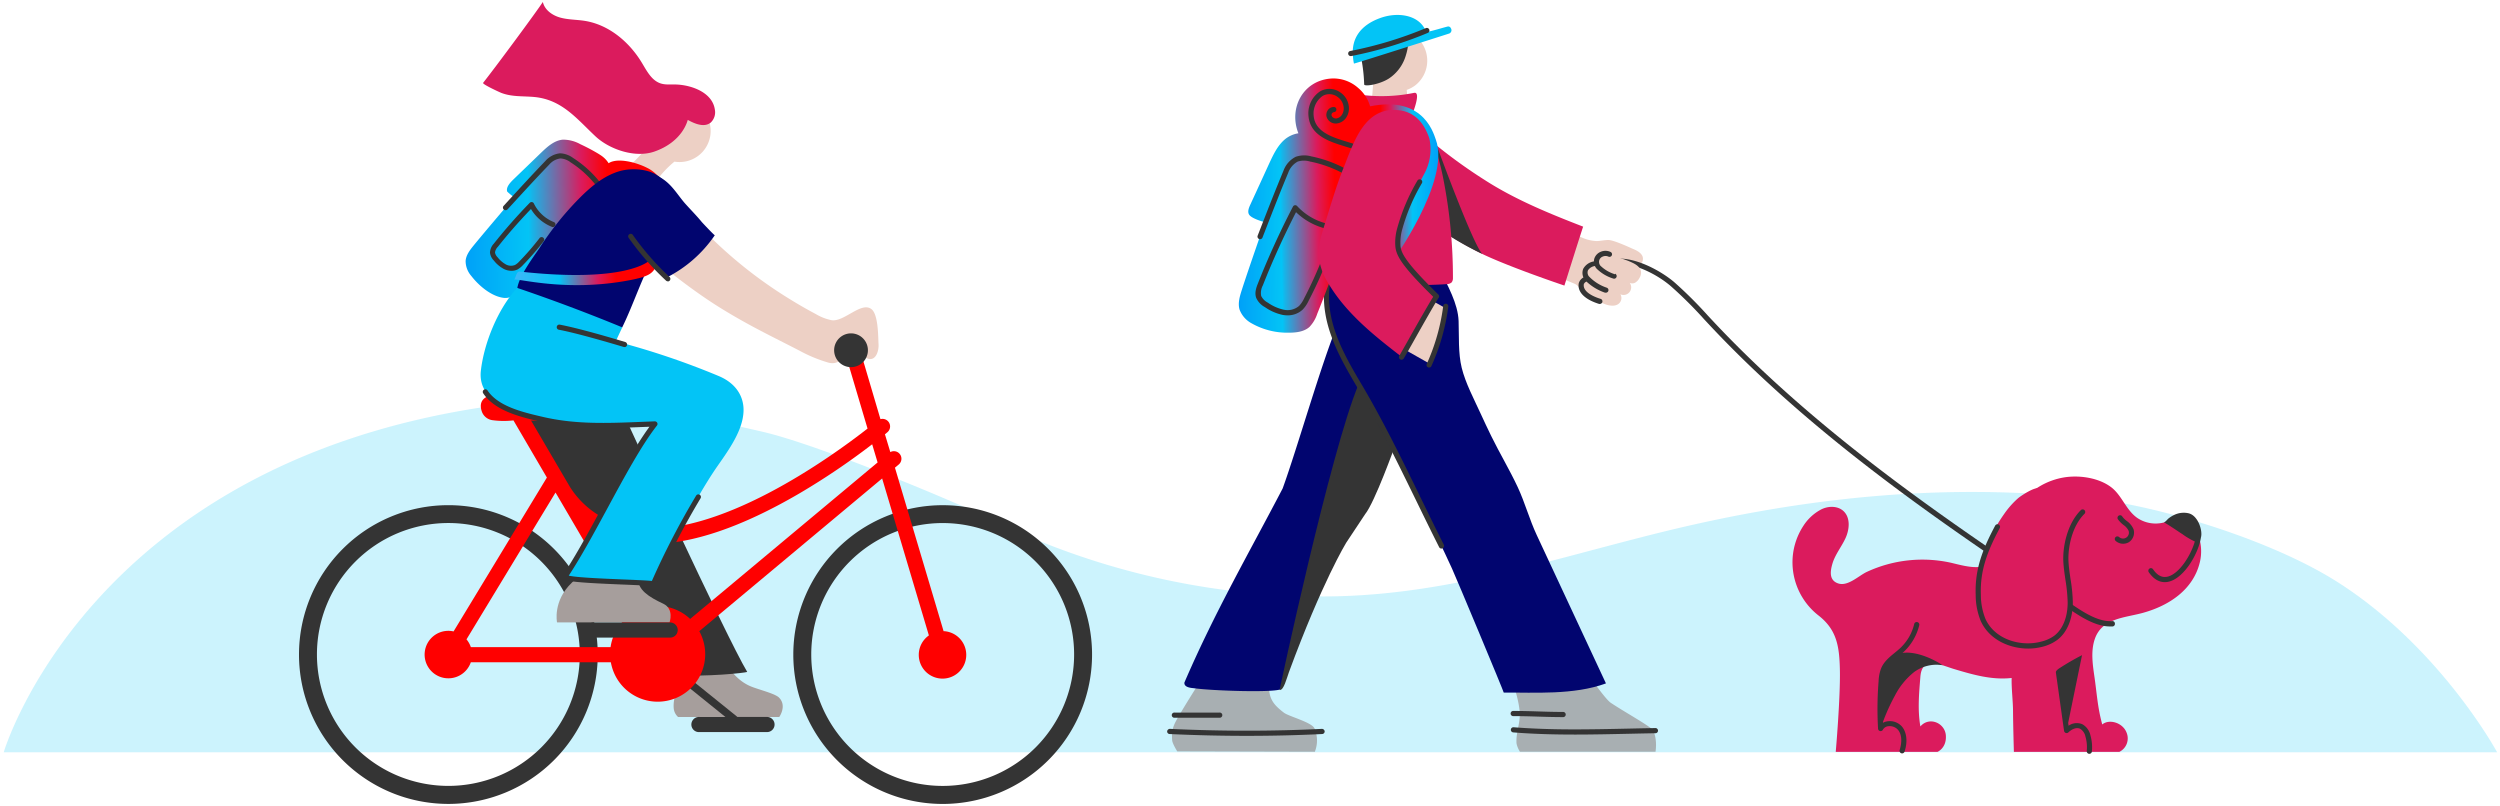 <svg xmlns="http://www.w3.org/2000/svg" xmlns:xlink="http://www.w3.org/1999/xlink" viewBox="0 0 875 282"><defs><style>.cls-1,.cls-10{fill:#03c4f6;}.cls-1{opacity:0.2;}.cls-2{fill:#a69e9c;}.cls-3{fill:#343434;}.cls-4{fill:#edd0c5;}.cls-5{fill:#db1b5d;}.cls-6{fill:url(#Nouvelle_nuance_de_dégradé_1);}.cls-7{fill:#01056f;}.cls-8{fill:url(#Dégradé_sans_nom_31);}.cls-9{fill:red;}.cls-11{fill:#a8afb2;}.cls-12{fill:url(#Nouvelle_nuance_de_dégradé_1-2);}.cls-13{fill:url(#Nouvelle_nuance_de_dégradé_1-3);}</style><linearGradient id="Nouvelle_nuance_de_dégradé_1" x1="232.24" y1="75.81" x2="162.66" y2="77.03" gradientTransform="translate(0.01 -0.02)" gradientUnits="userSpaceOnUse"><stop offset="0" stop-color="red"/><stop offset="0.28" stop-color="red"/><stop offset="0.41" stop-color="#db1b5d"/><stop offset="0.48" stop-color="#a34785"/><stop offset="0.66" stop-color="#17b4e8"/><stop offset="0.68" stop-color="#03c4f6"/><stop offset="1" stop-color="#00a1f8"/></linearGradient><linearGradient id="Dégradé_sans_nom_31" x1="229.47" y1="95.28" x2="179.93" y2="96.15" gradientTransform="translate(0.01 -0.02)" gradientUnits="userSpaceOnUse"><stop offset="0" stop-color="red"/><stop offset="0.28" stop-color="red"/><stop offset="0.41" stop-color="#db1b5d"/><stop offset="0.48" stop-color="#a34785"/><stop offset="0.66" stop-color="#17b4e8"/><stop offset="0.68" stop-color="#03c4f6"/><stop offset="1" stop-color="#3eb7f8"/></linearGradient><linearGradient id="Nouvelle_nuance_de_dégradé_1-2" x1="480.61" y1="71.57" x2="433" y2="72.4" gradientTransform="matrix(1, 0, 0, 1, 0, 0)" xlink:href="#Nouvelle_nuance_de_dégradé_1"/><linearGradient id="Nouvelle_nuance_de_dégradé_1-3" x1="475.23" y1="64.17" x2="503.41" y2="64.17" gradientTransform="matrix(1, 0, 0, 1, 0, 0)" xlink:href="#Nouvelle_nuance_de_dégradé_1"/></defs><g id="Calque_2" data-name="Calque 2"><path class="cls-1" d="M733,174.61c-52.48-6-103.34-.48-154.49,12.4-40,10.07-76.77,22.35-118.62,21.72a264.47,264.47,0,0,1-114-27.43c-10.08-5-58.55-25.43-78.93-30.17-32.35-7.53-66.12-13.54-99-8.45C30.52,164,1.3,263.3,1.3,263.3H874S854.38,227,818.58,204C794.85,188.76,755.28,177.14,733,174.61Z"/></g><g id="Calque_1" data-name="Calque 1"><path class="cls-2" d="M236.79,238c.48,3.48-1.24,6.21-1,9.76a4.67,4.67,0,0,0,1.55,3.2h35.39s2.8-3.9-.07-6.8c-1.44-1.44-7.08-2.77-9.86-3.92-8.47-3.48-12.06-14.44-13.8-20.41-5.25-.78-15.3,0-15.18.25C236.3,226.51,236.24,233.92,236.79,238Z"/><path class="cls-3" d="M261.53,235.18c-1,.33-12.68,1.75-28.23,1.2-.3,0-53.12-90.81-54.34-95.12s-1.91-8.44,1.17-11.67,32.89,4,34.56,7.58C219.37,147.3,253.93,222.44,261.53,235.18Z"/><path class="cls-3" d="M268.45,250.92h-10.4s-.06-.09-.11-.12l-19.85-16a1.32,1.32,0,1,0-1.67,2.05l17.47,14.09h-9.1a2.65,2.65,0,1,0,0,5.29h23.66a2.65,2.65,0,0,0,0-5.3Z"/><path class="cls-3" d="M156.93,176.81a52.28,52.28,0,1,0,52.28,52.29A52.28,52.28,0,0,0,156.93,176.81Zm0,98.25a46,46,0,1,1,46-46A46,46,0,0,1,156.93,275.06Z"/><path class="cls-3" d="M329.94,176.82a52.28,52.28,0,1,0,52.28,52.29A52.28,52.28,0,0,0,329.94,176.82Zm0,98.25a46,46,0,1,1,46-46A46,46,0,0,1,329.94,275.07Z"/><path class="cls-4" d="M239,35a10.92,10.92,0,0,0-11.77,10,10.8,10.8,0,0,0,.74,4.82,75.44,75.44,0,0,1-13,12.8c-.79.64,6.44,5.14,10.7,7.09-.09,0,4.87-7.52,5.27-8a36.51,36.51,0,0,1,5.11-5.14A10.89,10.89,0,1,0,239,35Z"/><path class="cls-5" d="M250.2,38.35c-.88-6.1-8.35-8.65-13.78-8.78-1.73-.05-3.51.17-5.15-.36-3.19-1-4.88-4.37-6.61-7.23-4.4-7.3-11.54-13.33-20-14.68-2.84-.45-5.77-.38-8.55-1.14S190.63,3.5,190,.69C187.71,4.2,174,22.76,169.09,29c-.37.47,5.8,3.3,6.38,3.52,3.82,1.46,7.75,1.05,11.74,1.45,9.53,1,14.58,7.52,21.09,13.64,5,4.75,14.08,7.78,20.76,5.43,9.92-3.48,11.54-10.78,11.66-11.08,2.51,1.41,5.83,2.75,8.05.92A4.93,4.93,0,0,0,250.2,38.35Z"/><path class="cls-6" d="M232.05,64.42a11.71,11.71,0,0,0-5.58-5.68c-3.07-1.58-8.53-3.2-12-2.25a4.65,4.65,0,0,0-1.45.64,9.37,9.37,0,0,0-2.86-2.85c-.58-.39-1.19-.75-1.79-1.09-1.72-1-3.48-1.89-5.27-2.73A12.39,12.39,0,0,0,197,48.88c-3,.26-5.43,2.47-7.6,4.56l-9.76,9.42c-1,1-2.64,2.66-2.11,4.2a21.56,21.56,0,0,0,2.44,2c-.08.09-10.23,12-14.2,16.86-1.29,1.6-2.64,3.33-2.8,5.38a7.94,7.94,0,0,0,2,5.3c2.58,3.34,6.9,7.06,11.22,7.64,5.29.72,8.56-6.76,11.24-10.44,4.78-6.54,20.4-26.47,23.41-29.45l.59-.57c2.22.4,17.16,2.26,17.33,2.18Z"/><path class="cls-3" d="M179,94.78a6.09,6.09,0,0,1-2.71-.67,11.06,11.06,0,0,1-3.44-2.92,4.68,4.68,0,0,1-1.36-2.79,4.93,4.93,0,0,1,1.37-3.15A187.6,187.6,0,0,1,185.4,71a.92.92,0,0,1,.79-.27.91.91,0,0,1,.67.5,13.21,13.21,0,0,0,7.06,6.52.91.91,0,0,1-.65,1.69,15,15,0,0,1-7.43-6.29c-4.28,4.46-8.08,8.8-11.59,13.23a3.46,3.46,0,0,0-1,2,3.15,3.15,0,0,0,.92,1.68,9.74,9.74,0,0,0,2.87,2.48,3.71,3.71,0,0,0,3.23.19,6.12,6.12,0,0,0,1.52-1.26,92.49,92.49,0,0,0,7-8.06.91.91,0,1,1,1.43,1.11,96.09,96.09,0,0,1-7.15,8.22,7.67,7.67,0,0,1-2,1.61A4.74,4.74,0,0,1,179,94.78Z"/><path class="cls-3" d="M176.94,73.57a.89.89,0,0,1-.61-.24.9.9,0,0,1-.06-1.28l2.15-2.35c4.25-4.63,7.92-8.63,12.49-13.39A7.86,7.86,0,0,1,196,53.66a8.12,8.12,0,0,1,4.55,1.6,38.38,38.38,0,0,1,9.81,9A.91.91,0,0,1,209,65.4a36.18,36.18,0,0,0-9.34-8.62,6.29,6.29,0,0,0-3.5-1.32,6.16,6.16,0,0,0-3.9,2.11c-4.55,4.74-8.22,8.73-12.46,13.36l-2.15,2.34A.88.88,0,0,1,176.94,73.57Z"/><path class="cls-4" d="M276.55,104.77q4.41,2.73,9,5.16a17.59,17.59,0,0,0,5.51,2.14c4.34.66,10.18-6.4,13.77-4,2.62,1.65,2.5,9.77,2.66,12.43.15,2.33-1,6.25-4.08,4.89-2.1-.94-3.66-3.93-6.24-1.89s-3.82,4.29-7.23,3.42a50.37,50.37,0,0,1-10.2-4.23c-9.53-4.92-18-8.9-28.28-15.34-12.29-7.71-26.79-19.82-26-20.58C228,84.15,239.6,73.61,239.35,73A155.38,155.38,0,0,0,276.55,104.77Z"/><path class="cls-7" d="M232.62,63.86c-3.09-4.7-10.74-5.33-15.61-4-5.7,1.62-10.4,5.62-14.55,9.85a106.73,106.73,0,0,0-13.57,17c-2.07,3.2-9.82,13-7.47,16.84,1.11,1.83,35.58,12.6,36.37,11,4.19-8.59,6.84-17.5,11.7-26C230.45,86.9,235.79,68.68,232.62,63.86Z"/><path class="cls-7" d="M215.93,71.15a11,11,0,0,0,.12,2.92c1.65,9.17,11,16.63,16.91,23.25a45.09,45.09,0,0,0,17.23-15c0,.28-4.31-4.31-4.58-4.63-1.89-2.31-4-4.4-6-6.66-2.37-2.78-4.15-5.87-7.19-8.08C225.37,57.8,216.72,62.62,215.93,71.15Z"/><path class="cls-8" d="M227.25,91.25a5.91,5.91,0,0,0,2.19,2.38c-1.25,2.19-2.7,3.21-8.91,4.41-22.62,4.38-40-.91-40.57-.12.66-1,.81-3,2-2.87C219.16,99.17,227,91.37,227.25,91.25Z"/><path class="cls-3" d="M233.72,98.46a.88.88,0,0,1-.62-.25,97.32,97.32,0,0,1-13-14.86.9.9,0,1,1,1.47-1,95.33,95.33,0,0,0,12.78,14.59.91.91,0,0,1-.62,1.57Z"/><path class="cls-9" d="M330.23,220.82l-17-57.13,1.3-1.09a2.64,2.64,0,0,0-2.92-4.37L309.73,152l.88-.73a2.65,2.65,0,0,0-2.45-4.56L301,122.45a2.65,2.65,0,0,0-5.08,1.52L303.64,150c-12.18,9.53-53.19,39.41-82.64,34.54a31.14,31.14,0,0,1-21.49-14.07l-13.64-23.28,14.93.36c.95-5.6-3.39-5.07-7.67-5.27-3.82-.19-7.67-1.87-11.17-3.27-3.8-1.52-16.23-2.59-13.21,5.32a4.61,4.61,0,0,0,3.73,2.75,29.65,29.65,0,0,0,7.23.06l11.7,20L158.75,221a8.46,8.46,0,0,0-1.82-.21,8.31,8.31,0,1,0,7.86,11h49a19.49,19.49,0,0,0,.53,2.13,16.63,16.63,0,1,0,30.43-13l64-53.46,16.36,54.94a8.31,8.31,0,1,0,5.07-1.5Zm-135.8-48.43.6,1,24.82,42.38a16.68,16.68,0,0,0-6.15,10.72H164.79a8.13,8.13,0,0,0-1.52-2.71Zm47.12,44.24a17.42,17.42,0,0,0-1.61-1.35,16.56,16.56,0,0,0-15.48-2.16l-15.93-27.2a37.12,37.12,0,0,0,11.62,3.88,46.13,46.13,0,0,0,7.65.61c14.4,0,31.82-5.93,51.93-17.68a247.35,247.35,0,0,0,25.53-17.23l1.9,6.36Z"/><path class="cls-2" d="M200.08,204c-6.67,6.4-5.12,13.83-5.12,13.83h39.38s1.72-4.69-2.22-6.54c-5-2.33-9.21-5-8.63-9,1.32-9.2,7.51-16.46,8.91-20.38-5.2-.76-14.66-2.9-14.84-2.64C211.73,187.73,207.07,197.34,200.08,204Z"/><path class="cls-10" d="M251.45,131.57a270.6,270.6,0,0,0-35.94-12.12l2.28-4.88q-18.16-7.48-36.78-13.81c-6.74,7.29-11.63,19.33-12.72,29.1-1,9.25,8.55,13.73,16.21,15.77a91.18,91.18,0,0,0,22.11,3c1.82,0,21.95.41,22.31-.38-9.91,14.27-19.67,34.08-31,53.82,16.16,1.67,30.81,1.75,30.81,1.75s13-27.31,22.51-40.86c3.9-5.58,8.8-12.39,9-19.08C260.39,139.11,257.91,134.24,251.45,131.57Z"/><path class="cls-3" d="M228.71,205.17h-.09c-2.19-.23-6.48-.41-11-.59-16.3-.68-20-1.09-20.58-2.32a1.31,1.31,0,0,1,.07-1.11c4.49-6.75,9.33-15.69,14-24.34,5.46-10.09,11.09-20.5,16.21-27.45l-2.9.11c-11.46.46-23.32.95-35-1.83l-.7-.16c-6.55-1.55-15.53-3.67-19.6-9.83a.9.9,0,0,1,1.51-1c3.68,5.55,12.25,7.58,18.5,9.06l.7.16c11.46,2.72,22.67,2.26,34.53,1.79l4.82-.19a1,1,0,0,1,.84.49.9.9,0,0,1-.1,1c-5.32,6.77-11.37,17.93-17.21,28.73-4.54,8.39-9.24,17.06-13.64,23.78,2.64.66,12.13,1.05,18.61,1.32,4.16.17,8.11.33,10.48.54a272.76,272.76,0,0,1,15.48-29.85.91.91,0,0,1,1.24-.33.9.9,0,0,1,.32,1.24,269.9,269.9,0,0,0-15.64,30.26A.89.89,0,0,1,228.71,205.17Z"/><path class="cls-3" d="M218.6,121.45a1.27,1.27,0,0,1-.26,0c-10.07-3-18.18-5.19-22.83-6.06a.91.91,0,0,1,.33-1.78c4.71.88,12.89,3.05,23,6.1a.91.91,0,0,1-.26,1.78Z"/><path class="cls-3" d="M234.39,223.16H207.92a2.65,2.65,0,1,1,0-5.29h26.47a2.65,2.65,0,1,1,0,5.29Z"/><path class="cls-3" d="M303.75,123.07a5.91,5.91,0,1,1-5.41-6.37A5.91,5.91,0,0,1,303.75,123.07Z"/><path class="cls-4" d="M571.48,87.09C571,86.9,564.89,84,562.94,84c-1.33,0-2.64.32-4,.37a13.75,13.75,0,0,1-5.62-1.4L541.26,78l.8,17.67s6.1,2.39,9.13,3.68c.92.39,1.93,1.8,2.76,2.43a26.77,26.77,0,0,0,3.33,2C559.4,105,572,92.37,570.67,92.11c1.64.33,4.31,1.12,4.36-1.52C575.06,88.82,573.13,87.75,571.48,87.09Z"/><path class="cls-5" d="M519.65,63c10.7,6.89,22.6,11.73,34.46,16.33-.09,0-6.57,20.62-6.57,20.62s-22.27-7.47-31.08-12.25c-13-7-24.45-15-34-26.22-.18-.21,13.41-16.47,13.69-16.21A180,180,0,0,0,519.65,63Z"/><path class="cls-5" d="M692.17,198.48a8,8,0,0,0,5.32-2c2.9-2.7,3.07-6.48,4-10a30.65,30.65,0,0,1,4.92-9.36A24.56,24.56,0,0,1,723.05,167c5.16-.69,11.62.3,15.87,3.53,3.8,2.89,5.17,8.05,9.24,10.82a11.5,11.5,0,0,0,12.34.18,4.66,4.66,0,0,1,2.45-1.08,3.35,3.35,0,0,1,1.72.68c4.82,3.25,6.62,9.85,5.31,15.51-2.27,9.75-10.8,15.31-19.89,17.84-6.37,1.77-14.43,1.84-16.92,9.21-1.39,4.11-.78,8.59-.16,12.88.91,6.21,1.11,10.92,2.78,17,2.31-2,7.12-.75,8.51,2.84a5.26,5.26,0,0,1-2.54,6.75h-36.9s-.26-8.84-.3-14.22c0-3.43-.6-8.24-.48-11.65-6.87.79-13.59-1.16-20.1-3.11-4.7-1.4-11.25-4.9-11.85,2.71-.47,5.83-1,11.56,0,17.37,3.07-3.59,8.62-1.26,8.92,3.16s-2.94,5.74-2.94,5.74h-35.6s1.66-19,1.45-28.7c-.18-8.13-1-14-7.52-19.07a23.64,23.64,0,0,1-9.06-17.89,23.26,23.26,0,0,1,3.77-13.4,16.5,16.5,0,0,1,5.94-5.62c2.54-1.44,6.06-1.57,8.18.45,2.43,2.33,2.06,6.37.66,9.42s-3.65,5.73-4.6,9c-.81,2.78-1.1,5.78,2,6.84,3.45,1.17,7.23-2.73,10.11-4.05A46.21,46.21,0,0,1,683,197C685.92,197.7,689.21,198.61,692.17,198.48Z"/><path class="cls-3" d="M766.61,179.85a4.38,4.38,0,0,0-1-.28,7.71,7.71,0,0,0-4.55.61,10.23,10.23,0,0,0-2.09,1.29c-.45.35-1.05,1.27-1.63,1.31,2.26,1.29,4.37,2.81,6.56,4.21a24.73,24.73,0,0,0,4.28,2.53c-1.34,4.76-5.29,11.13-9.34,12.26-2,.55-3.72-.28-5.28-2.54a.9.9,0,0,0-1.25-.23.91.91,0,0,0-.24,1.26c1.87,2.71,3.9,3.48,5.61,3.48a6,6,0,0,0,1.64-.23c5.34-1.48,10.18-9.92,11-15.38C771,185.83,769.47,181.05,766.61,179.85Z"/><path class="cls-3" d="M743.09,190.31a3.94,3.94,0,0,1-2.62-1,.9.9,0,0,1-.06-1.28.91.91,0,0,1,1.28-.06,2.06,2.06,0,0,0,3.33-2.18,5.25,5.25,0,0,0-1.79-2.05,9.62,9.62,0,0,1-1.88-1.89.91.91,0,1,1,1.5-1,7.63,7.63,0,0,0,1.54,1.51,6.8,6.8,0,0,1,2.35,2.88,4,4,0,0,1-1.55,4.47A3.91,3.91,0,0,1,743.09,190.31Z"/><path class="cls-3" d="M665.88,228.52c.19-.17.39-.32.57-.5a18.81,18.81,0,0,0,5.3-9.25.91.91,0,0,0-1.77-.41,16.85,16.85,0,0,1-4.77,8.35c-.65.62-1.35,1.19-2.05,1.76-1.83,1.5-3.73,3.05-4.72,5.33a13.88,13.88,0,0,0-.93,4.62,119.57,119.57,0,0,0-.19,16.61.9.9,0,0,0,1.71.35,2.38,2.38,0,0,1,2-1.21,3.86,3.86,0,0,1,3.33,1.34c1.76,2.27.95,5.63.52,7a.89.89,0,0,0,.58,1.13.87.87,0,0,0,.28.05.92.92,0,0,0,.86-.63c1.1-3.4.8-6.55-.81-8.63a5.62,5.62,0,0,0-4.94-2,4.61,4.61,0,0,0-1.81.54v-.31a67,67,0,0,1,4.12-9.09,25.55,25.55,0,0,1,6.75-8.33,13.24,13.24,0,0,1,10-2.41C676.52,230.56,670.61,227.87,665.88,228.52Z"/><path class="cls-3" d="M731.65,257.38a5.82,5.82,0,0,0-2.86-3.91A5,5,0,0,0,724,254l-.14-1,4.85-23.7a89.75,89.75,0,0,0-8.34,4.86c-.37.33-.88.75-.81,1.24l2.86,20.4a.91.91,0,0,0,1.54.52c1.08-1.07,2.77-1.87,4.06-1.26a4.13,4.13,0,0,1,1.89,2.78,13,13,0,0,1,.45,5,.92.92,0,0,0,.8,1h.1a.9.9,0,0,0,.9-.81A15.06,15.06,0,0,0,731.65,257.38Z"/><path class="cls-3" d="M739.3,217.38c-5.38.42-11.44-3.91-17.32-8.1-1.9-1.36-3.69-2.64-5.48-3.78-1.33-.85-2.56-1.68-3.82-2.53l-1.78-1.2c-38.19-25.54-78-54-110.71-88.7l-2.32-2.48A145.8,145.8,0,0,0,586,98.77c-4.57-3.9-14.08-9.28-21.5-8.11a9.76,9.76,0,0,0-7.11,4.65.91.91,0,0,0,.3,1.25.9.9,0,0,0,1.24-.3,8,8,0,0,1,5.85-3.81c6.07-1,14.84,3.26,20,7.7a143.79,143.79,0,0,1,11.74,11.68l2.32,2.48c32.8,34.87,72.75,63.37,111,89l1.78,1.2c1.27.86,2.51,1.7,3.86,2.56,1.75,1.11,3.52,2.38,5.4,3.72,5.84,4.17,11.87,8.47,17.62,8.47a8.7,8.7,0,0,0,.89,0,.9.9,0,0,0,.83-1A.87.87,0,0,0,739.3,217.38Z"/><path class="cls-5" d="M713.72,171c-1.33-.84-6.33,2.49-7.32,3.32a30.21,30.21,0,0,0-5,5.65c-6.08,8.58-9.75,19.22-8.68,29.77.3,2.94.63,6,2.15,8.52,3,5,9.36,7.62,15,7.68,6.62.08,12.87-4,14.39-10.55s-.6-13.14-.65-19.54a33.6,33.6,0,0,1,1.17-9c.2-.76,3.3-7,3.28-7-1.56-1.82-4.63-3.26-6.7-4.48C718.82,173.92,716.21,172.56,713.72,171Z"/><path class="cls-3" d="M709.87,227c-6.62,0-13.67-3.14-16.61-9.66a24.17,24.17,0,0,1-1.77-9.22c-.31-8.9,2.4-15.86,6.86-24.22a.91.91,0,0,1,1.6.85c-4.32,8.09-6.94,14.81-6.65,23.31a22.61,22.61,0,0,0,1.6,8.53c3.31,7.32,12.45,9.84,19.41,8A13,13,0,0,0,719,222.5c3-2.3,4.71-6.58,4.68-11.75a57.47,57.47,0,0,0-.77-7.75c-.29-2-.59-4-.72-6.06-.37-5.58,1.39-13.71,6.1-18.39a.9.9,0,0,1,1.28,0,.91.91,0,0,1,0,1.28c-4.32,4.27-5.92,11.8-5.58,17,.13,2,.42,4,.71,5.91a58.43,58.43,0,0,1,.79,8c0,5.75-1.93,10.55-5.39,13.19a14.75,14.75,0,0,1-5.37,2.47A19.67,19.67,0,0,1,709.87,227Z"/><path class="cls-4" d="M571.43,92c-.58-.29-1.2-.55-1.82-.79-1.25-.47-2.55-.88-3.78-1.36a12.93,12.93,0,0,0-3.08-.9,4.27,4.27,0,0,0-3.08.69,2.61,2.61,0,0,0-1,2.84,3.59,3.59,0,0,0-3.46,5.34,1.75,1.75,0,0,0-1.54,1,3.1,3.1,0,0,0,.41,3.55,11.11,11.11,0,0,0,3.69,2.29,38.7,38.7,0,0,0,4.31,1.92c1.75.57,4.14.8,5.14-1.12a2.53,2.53,0,0,0-.09-2.46,2.67,2.67,0,0,0,3.27-4,2.11,2.11,0,0,0,2.07-.17,4.13,4.13,0,0,0,1.4-1.64,3.46,3.46,0,0,0,.5-1.81C574.38,93.7,572.7,92.59,571.43,92Z"/><path class="cls-3" d="M565.25,96a12.64,12.64,0,0,1-5.1-3,2.1,2.1,0,0,1-.38-2,2,2,0,0,1,1.2-1.2,2.42,2.42,0,0,1,1.94,0,.89.89,0,0,0,1.21-.4.9.9,0,0,0-.41-1.21,4.19,4.19,0,0,0-3.42-.08,3.9,3.9,0,0,0-2.24,2.28,3.67,3.67,0,0,0-.18,1.1,5.19,5.19,0,0,0-3.76,2.63,4,4,0,0,0,.09,3,3.32,3.32,0,0,0-1.63,2c-.56,3,2,5.68,7.13,7.26a.84.84,0,0,0,.27,0,.91.91,0,0,0,.27-1.77c-2-.6-6.42-2.32-5.89-5.2a1.77,1.77,0,0,1,.92-.86,17.94,17.94,0,0,0,6.49,3.89,1.27,1.27,0,0,0,.26,0,.9.9,0,0,0,.27-1.77,15.4,15.4,0,0,1-6.22-4,2.2,2.2,0,0,1-.28-2.06,3.46,3.46,0,0,1,2.43-1.5,3.66,3.66,0,0,0,.56.88,14.17,14.17,0,0,0,5.85,3.5.85.85,0,0,0,.31.06.91.91,0,0,0,.31-1.76Z"/><path class="cls-3" d="M503,51.32s12.64,34.61,15.83,37.55a96.69,96.69,0,0,1-17.24-10.3Z"/><path class="cls-11" d="M412.92,250c-2,3.47-3,5.06-2.66,9.13.1,1.17,1.78,3.86,1.78,3.86l48.15.13a10.61,10.61,0,0,0-.09-8.12c-.83-2.18-9-4.23-10.75-5.57-2.89-2.23-4.76-4.09-5.13-7.71-.5-4.79,3-11.14,4.64-15.68-6-.88-19.71-1.06-19.92-.76q-8.38,11.94-15.88,24.49Z"/><path class="cls-3" d="M462.72,255.1c-17,.86-35.42.86-53.27,0a1,1,0,0,0-.95.87.9.9,0,0,0,.86.94c9,.43,18.05.64,27,.64s17.88-.21,26.41-.64a.91.91,0,0,0,.86-1A1,1,0,0,0,462.72,255.1Z"/><path class="cls-3" d="M411.12,251.21h15.69a.91.91,0,1,0,0-1.81H411.12a.91.91,0,1,0,0,1.81Z"/><path class="cls-7" d="M504.67,93.56a82.28,82.28,0,0,0-25.94-1.66c-9.62.87-7.54,14.31-10.41,21.21-5.91,14.21-14.26,43.75-19.4,57.87-11.71,22.47-23.68,43.09-34.38,67.91-.19,1.84,2.73,1.9,3.43,2,6.36.89,28.53,1.63,30.46.25.54-.38,13.48-40.69,27.89-59.89,6.42-8.56,9.47-20.87,13.42-29.47,5.52-12,10.6-23.56,13.06-36.47C503.27,112.81,508.51,94.38,504.67,93.56Z"/><path class="cls-3" d="M475.48,134.57l12.7,21.66s-7,19.52-10.36,23.7L471.14,190s-8.39,13.73-20,45.22c-.67,1.83-1.93,6.79-3.28,6.18C447.84,241.39,465.57,158.32,475.48,134.57Z"/><path class="cls-4" d="M497.2,14.46A10.57,10.57,0,0,0,492.49,11c-6.81-2.44-15.17,2.89-15.29,10.81a9.66,9.66,0,0,0,3.39,7.61c-.28,4.1-.79,10.31-1.42,13.85l14.12-1.8s-.51-5.34-.94-10a11.48,11.48,0,0,0,3-1.6A11,11,0,0,0,497.2,14.46Z"/><path class="cls-3" d="M492.26,11.51c1.41,2.19.25,6.79-.63,9.11a14.5,14.5,0,0,1-5.52,6.86c-3.16,2.05-8.62,2.95-8.65,2.05a56.35,56.35,0,0,0-2-13.29C479.72,13.82,491.81,10.81,492.26,11.51Z"/><path class="cls-10" d="M507.8,9.88a1,1,0,0,0-.93-.62c-.46,0-6.79,2-7.46,1.84-.29-.09-.43-.39-.56-.66C496.31,5.09,489,4.13,483,6.34c-6.85,2.5-10,7.16-9.48,13.15a16.79,16.79,0,0,0,.36,2.76c.19.09,33.05-10.41,33.23-10.48A1.24,1.24,0,0,0,507.8,9.88Z"/><path class="cls-3" d="M472.82,19.63a.9.9,0,0,1-.18-1.79,137,137,0,0,0,26.41-8,.9.9,0,1,1,.69,1.67A138.18,138.18,0,0,1,473,19.61Z"/><path class="cls-5" d="M478.84,40.77s-.43-4.92-1.72-7.49a56.81,56.81,0,0,0,17.8-.78c2.86-.57-1.07,8.66-1.07,8.66Z"/><path class="cls-11" d="M531.91,250.25c0,3.41-1.41,6.65-1.12,10a8.7,8.7,0,0,0,1.19,2.85h47.45s.76-4.31-.87-7.49c-.65-1.26-10-6.42-14.79-9.63-2.72-1.81-13.26-17.72-13.26-17.72l-24,2.57S532,243.71,531.91,250.25Z"/><path class="cls-7" d="M537.85,187.26c-2.56-5.48-4.13-11.38-6.65-16.77-2.84-6.07-6.33-11.87-9.28-17.9q-1.9-3.89-3.7-7.83c-2.32-5.1-5.29-10.61-6.63-16.06-1.25-5.11-.9-11.1-1.08-16.34-.22-6.15-3.88-12.41-6.49-17.89-1.24-2.61-2.49-5.21-3.73-7.82-.19-.4-35.76-1.65-35.82.44,0,11.19-2.28,23.66,3.72,33.6,1.83,3,16.1,31.63,18.84,36.61,7.58,13.79,14.59,27.32,21.14,41.63,1.64,3.58,18.28,43.44,18.14,43.48,10.64-.1,24.47.93,35.77-3.22Z"/><path class="cls-3" d="M504.51,192a.91.91,0,0,1-.81-.49c-2.81-5.56-5.53-11.14-8.24-16.71C489,161.62,482.4,148,474.7,135c-6.83-11.51-12.82-22.92-11-35.93a.9.9,0,0,1,1.79.25c-1.72,12.45,3.87,23.1,10.79,34.75,7.74,13,14.39,26.69,20.83,39.89,2.71,5.57,5.42,11.14,8.23,16.69a.92.92,0,0,1-.4,1.22A1,1,0,0,1,504.51,192Z"/><path class="cls-3" d="M579.46,254.82h0c-3.15.05-6.27.12-9.38.19-13.72.3-26.68.59-40.31-.47a.9.9,0,1,0-.14,1.8c7.35.58,14.5.76,21.66.76,6.21,0,12.44-.14,18.83-.28,3.1-.07,6.22-.14,9.37-.19a.91.91,0,0,0,0-1.81Z"/><path class="cls-3" d="M529.53,250.64c3.05,0,5.88.08,8.71.17s5.69.18,8.76.18a.91.91,0,1,0,0-1.81c-3,0-5.88-.09-8.71-.18s-5.69-.17-8.76-.17a.91.91,0,0,0,0,1.81Z"/><path class="cls-12" d="M475.29,30.72a13,13,0,0,0-9.44-3.23c-9.76.7-14.9,10.33-11.41,19.16a9.8,9.8,0,0,0-4.81,2.19c-2.54,2.2-4,5.36-5.43,8.43q-3.31,7.24-6.65,14.49c-.5,1.1-1,2.44-.31,3.43,1,1.44,5.48,2.59,5.48,2.59s-5.91,16.88-8.1,23.75c-.71,2.23-1.43,4.62-.76,6.86a9.11,9.11,0,0,0,4.27,4.81,25.3,25.3,0,0,0,12.92,3.24c2.57,0,5.34-.31,7.25-2a12.11,12.11,0,0,0,2.75-4.66c5.84-14.5,11.16-29.5,14.69-44.8.88-3.75,1.52-8-.64-11.18-.77-1.12,4.25-8.48,4.64-10.12A13.17,13.17,0,0,0,475.29,30.72Z"/><path class="cls-3" d="M467.81,78.81A21,21,0,0,1,454,72.12a.91.91,0,0,0-.79-.29.89.89,0,0,0-.68.49,289.38,289.38,0,0,0-12.26,26.89c-.63,1.59-1.2,3.29-.62,5a6.83,6.83,0,0,0,3.08,3.29,17.1,17.1,0,0,0,6.25,2.73,10,10,0,0,0,1.62.14,7.63,7.63,0,0,0,5.25-1.92,11.11,11.11,0,0,0,2.17-3.18A150.16,150.16,0,0,0,465,89.8a.91.91,0,0,0-1.7-.64,145.31,145.31,0,0,1-6.84,15.24,9.87,9.87,0,0,1-1.8,2.69,6.21,6.21,0,0,1-5.32,1.31,15.25,15.25,0,0,1-5.59-2.47,5.26,5.26,0,0,1-2.34-2.35,5.66,5.66,0,0,1,.59-3.71c3.31-8.4,7.11-16.79,11.61-25.61a22.91,22.91,0,0,0,14.1,6.35.9.9,0,1,0,.13-1.8Z"/><path class="cls-3" d="M473,60.25a43.4,43.4,0,0,0-14.09-5.53,9,9,0,0,0-5.42.17,8.79,8.79,0,0,0-4.27,4.87c-2.9,6.95-5.15,12.72-7.75,19.41l-1.29,3.32a.91.91,0,0,0,.52,1.17,1,1,0,0,0,.33.06.9.9,0,0,0,.84-.58l1.29-3.31c2.6-6.68,4.84-12.45,7.73-19.38a7.15,7.15,0,0,1,3.32-3.9,7.36,7.36,0,0,1,4.34,0A41.18,41.18,0,0,1,472,61.8a.91.91,0,0,0,1-1.55Z"/><path class="cls-3" d="M475,50.76c-1.05-.38-2.2-.73-3.4-1.1-5.32-1.63-11.36-3.48-11.82-9.19a7.49,7.49,0,0,1,3.12-6.87,4.74,4.74,0,0,1,5.2.29,4.9,4.9,0,0,1,2.09,3.1,4.12,4.12,0,0,1-.5,3.15,2.79,2.79,0,0,1-2,1.32,1.62,1.62,0,0,1-1.63-1,1,1,0,0,1,.21-.88,1.32,1.32,0,0,1,.56-.33h0a.9.9,0,0,0,.91-.9.88.88,0,0,0-.91-.91,2.53,2.53,0,0,0-2,1,2.87,2.87,0,0,0-.52,2.46,3.36,3.36,0,0,0,3.51,2.32,4.59,4.59,0,0,0,3.39-2.12,5.84,5.84,0,0,0,.76-4.53,6.67,6.67,0,0,0-2.9-4.25,6.5,6.5,0,0,0-7.1-.3,9.21,9.21,0,0,0-4,8.56c.56,6.93,7.51,9.06,13.1,10.77,1.16.35,2.28.7,3.3,1.07a.81.81,0,0,0,.31,0,.9.9,0,0,0,.31-1.75Z"/><path class="cls-5" d="M505.06,62.08a100.22,100.22,0,0,0-3-11.35C499.83,44.45,498,40.57,490,39.67c-12.06-1.35-10.9,44.82-10.48,55.32.19,4.75,12.91,4.28,19.2,4.81,2.75-.15,4.86-.14,7.59-.36a2.55,2.55,0,0,0,1.77-.61,2.39,2.39,0,0,0,.45-1.49A178.52,178.52,0,0,0,505.06,62.08Z"/><path class="cls-13" d="M475.23,38.33l11.9,53.48s20.77-28.53,15.39-43C501.6,46.3,497.59,31.45,475.23,38.33Z"/><path class="cls-4" d="M506,107.85c.5.24-2.35,13.48-5.8,19.34L488,120.28c-.15-.08,2.38-14,5.25-16.19C496.47,101.61,502.66,106.25,506,107.85Z"/><path class="cls-3" d="M500.19,128.65a1,1,0,0,1-.37-.08.9.9,0,0,1-.45-1.2,71.6,71.6,0,0,0,5.76-20.29.94.94,0,0,1,1-.78.92.92,0,0,1,.78,1A73.42,73.42,0,0,1,501,128.11.9.9,0,0,1,500.19,128.65Z"/><path class="cls-5" d="M500.28,48.48c-1.68-5-4.73-9.24-10.76-9.91-12.06-1.35-15.8,11.54-19.34,20.34-2.6,6.49-4.55,13.25-6.78,20.41-1.06,3.38-2.11,6.85-1.86,10.38a22.55,22.55,0,0,0,3.61,9.86c6.23,10.3,15.91,18,25.44,25.34,4-6.71,8.08-14.51,12.05-21.22-1.19-1.12-2.77-3-4.16-4.4-10.22-9.33-9.69-14.2-9.11-16.88,1.56-7.13,5.41-14.61,9.41-22.11A17.91,17.91,0,0,0,500.28,48.48Z"/><path class="cls-3" d="M490.53,125.91a.87.87,0,0,1-.46-.13.89.89,0,0,1-.32-1.23c.74-1.29,2.05-3.59,3.54-6.23,3-5.37,6.76-11.94,8.33-14.45C489,91.51,488.36,88.61,488.32,85a18.67,18.67,0,0,1,.8-5.44,68.45,68.45,0,0,1,7-16.38.9.9,0,0,1,1.25-.28.88.88,0,0,1,.28,1.24A66.83,66.83,0,0,0,490.86,80a17.1,17.1,0,0,0-.73,4.91c0,2.81.06,5.24,13.29,18.17a.9.9,0,0,1,.11,1.15c-1.17,1.73-5.5,9.38-8.66,15-1.5,2.65-2.81,5-3.56,6.25A.92.92,0,0,1,490.53,125.91Z"/></g></svg>